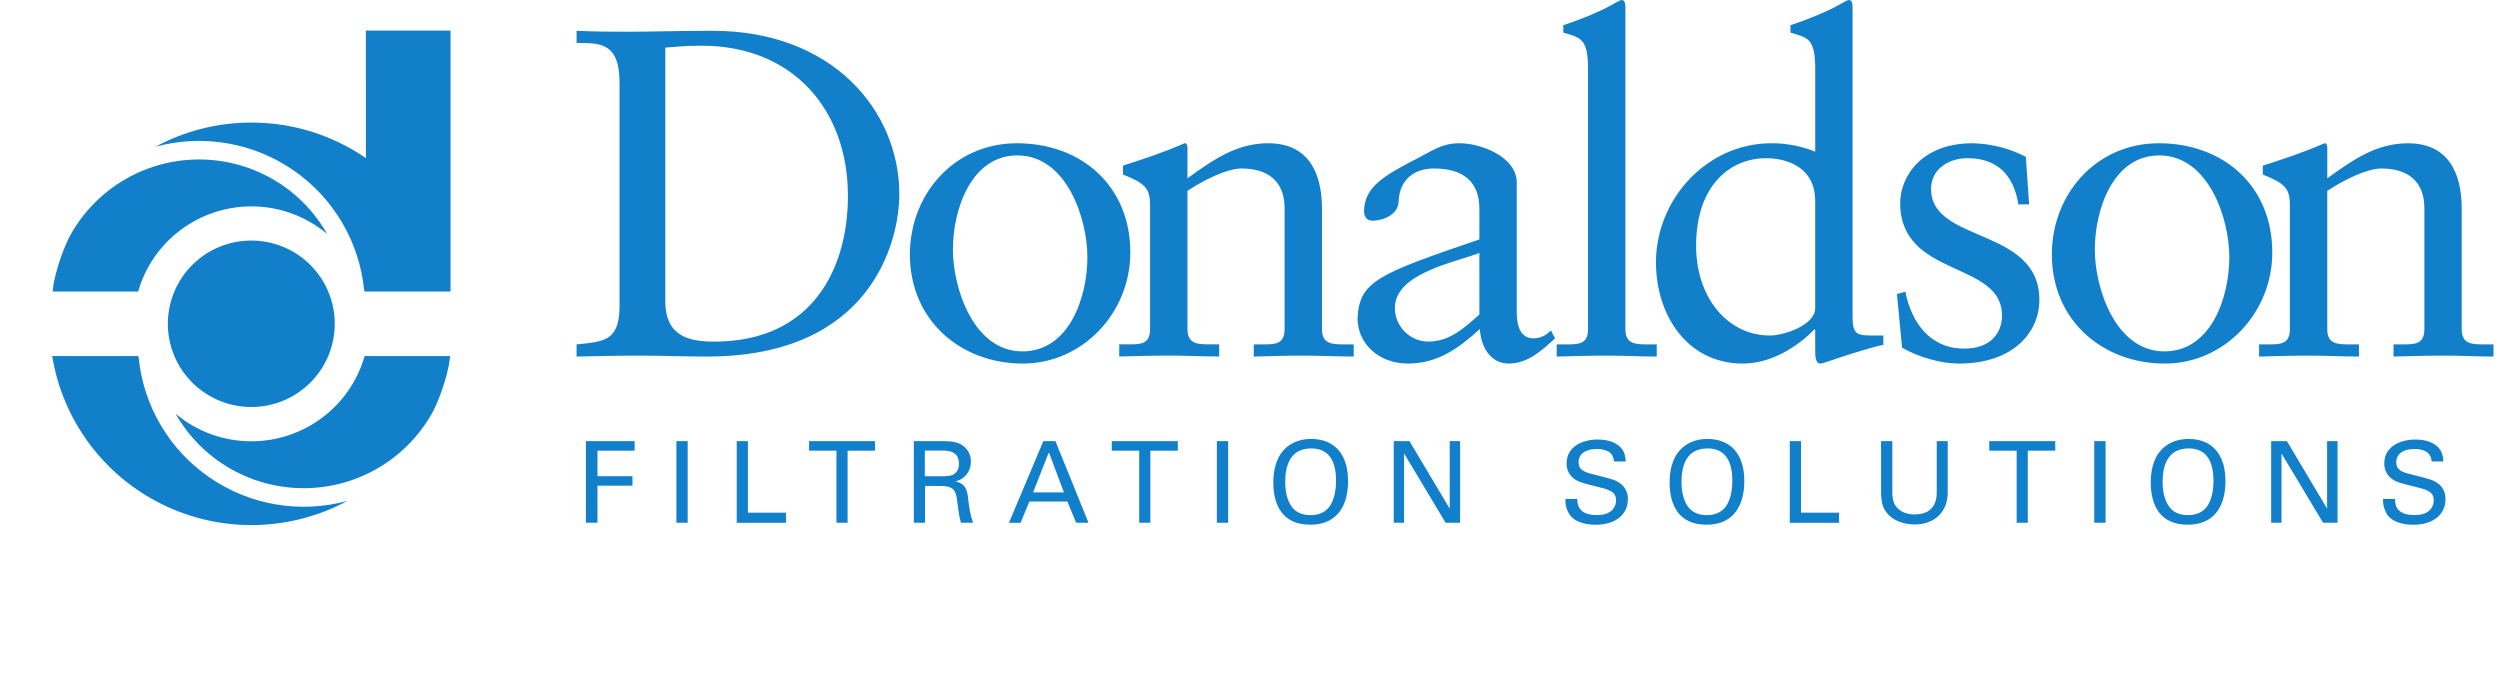 <svg width="2025" height="553" viewBox="0 0 2025 553" fill="none" xmlns="http://www.w3.org/2000/svg">
<g clip-path="url(#clip0_2044_2)">
<path d="M2052.84 249.76C2047.02 249.76 2041.44 252.069 2037.33 256.181C2033.22 260.292 2030.9 265.867 2030.9 271.681C2030.9 277.495 2033.22 283.071 2037.33 287.182C2041.44 291.293 2047.02 293.603 2052.84 293.603C2058.66 293.603 2064.24 291.293 2068.35 287.182C2072.46 283.071 2074.78 277.495 2074.78 271.681C2074.78 265.867 2072.46 260.292 2068.35 256.181C2064.24 252.069 2058.66 249.76 2052.84 249.76ZM2052.84 289.453C2042.9 289.453 2035 281.561 2035 271.623C2035 261.773 2042.9 253.881 2052.84 253.881C2062.64 253.881 2070.59 261.773 2070.59 271.623C2070.59 281.561 2062.64 289.453 2052.84 289.453ZM2064.39 267.151C2064.39 264.725 2063.75 262.416 2061.64 261.013C2059.62 260.14 2057.41 259.779 2055.21 259.961H2043.77V283.548H2048.39V273.581H2053.02L2058.31 283.548H2063.72L2057.96 273.581C2062.17 273.289 2064.39 271.535 2064.39 267.151ZM2055.33 270.045H2048.39V263.322H2054.13C2056.41 263.322 2059.8 263.322 2059.8 266.449C2059.8 269.46 2057.93 270.103 2055.33 270.045ZM577.116 24.932C549.155 24.932 527.541 25.692 511.659 25.692C496.947 25.692 481.826 25.692 467.027 24.932V34.782C484.078 35.162 501.832 32.882 501.832 66.934V250.257C500.75 275.978 489.752 276.709 467.027 278.959V288.809C484.078 288.459 500.72 288.05 517.743 288.05C535.525 288.05 553.308 288.809 572.582 288.809C706.537 288.809 728.443 194.693 728.443 157.251C728.443 90.346 675.095 24.932 577.116 24.932ZM578.285 276.709C559.742 276.709 538.918 273.318 538.918 244.206V38.553C545.762 38.173 552.898 37.033 568.458 37.033C641.49 37.033 686.824 88.066 686.824 158.771C686.824 215.095 660.004 276.709 578.285 276.709ZM823.674 116.038C772.958 116.038 737.013 157.251 737.013 206.034C737.013 259.698 778.252 294.48 828.558 294.48C877.022 294.48 915.57 253.267 915.57 204.514C915.57 150.82 876.232 116.038 823.674 116.038ZM828.178 284.63C788.489 284.63 771.847 233.216 771.847 202.234C771.847 169.731 786.588 125.888 824.054 125.888C864.124 125.888 880.795 177.272 880.795 208.284C880.795 240.787 866.025 284.63 828.178 284.63ZM1070.79 266.508V168.942C1070.79 139.45 1059.44 116.038 1027.27 116.038C1001.94 116.038 983.425 128.87 961.84 144.39V119.809C961.84 116.769 960.7 116.009 959.559 116.009C941.425 123.93 925.924 128.87 909.633 134.16V141.35C927.416 148.541 931.569 152.311 931.569 166.312V266.449C931.569 278.93 923.994 278.93 913.435 278.93H906.591V288.78C920.25 288.43 933.821 288.02 947.48 288.02C961.109 288.02 974.3 288.78 987.549 288.78V278.93H980.734C970.176 278.93 961.84 278.93 961.84 266.449V154.591C974.3 146.29 993.603 136.469 1005.71 136.469C1027.27 136.469 1040.52 147.05 1040.52 168.621V266.479C1040.52 278.959 1032.94 278.959 1022.35 278.959H1015.54V288.809C1029.14 288.459 1042.8 288.05 1056.37 288.05C1070 288.05 1083.28 288.809 1096.5 288.809V278.959H1089.65C1079.09 278.959 1070.79 278.959 1070.79 266.479M1242.21 274.078C1233.9 274.078 1228.55 268.028 1228.55 252.507V147.81C1228.55 126.999 1199.45 116.038 1182.43 116.038C1168.1 116.038 1161.66 121.329 1148.38 128.139C1121.91 141.76 1104.89 151.2 1104.89 171.251C1104.89 173.882 1106 178.763 1111.71 178.763C1120.77 178.763 1132.88 173.502 1132.88 162.921C1133.64 145.91 1144.99 136.469 1161.63 136.469C1185.85 136.469 1198.31 147.81 1198.31 168.972V193.933C1116.62 221.876 1101.12 227.575 1099.6 257.798C1099.6 277.849 1116.24 294.48 1140.43 294.48C1163.88 294.48 1180.91 282.788 1198.69 266.479C1199.45 280.099 1206.67 294.48 1222.17 294.48C1237.3 294.48 1249.02 283.899 1259.61 274.049L1256.19 267.619C1254.44 269.614 1252.3 271.218 1249.89 272.326C1247.48 273.434 1244.86 274.021 1242.21 274.049M1198.31 254.758C1185.85 265.719 1174.47 276.68 1156.69 276.68C1149.54 276.565 1142.73 273.653 1137.71 268.57C1132.69 263.487 1129.86 256.639 1129.84 249.497C1129.84 221.145 1179.03 212.464 1198.28 204.894L1198.31 254.758ZM1316.56 266.479V5.29C1316.56 2.28 1315.8 0 1313.52 0C1312.4 0 1309.42 1.871 1305.21 4.121C1297.31 8.681 1281.4 15.462 1266.28 20.402V26.423C1280.61 30.573 1286.31 31.392 1286.31 55.944V266.479C1286.31 278.959 1278.77 278.959 1268.12 278.959H1260.93V288.809C1274.97 288.459 1288.57 288.05 1302.17 288.05C1315.8 288.05 1329.08 288.809 1341.94 288.809V278.959H1335.51C1324.89 278.959 1316.56 278.959 1316.56 266.479ZM1500.58 256.278V5.29C1500.58 2.28 1499.82 0 1497.54 0C1496.43 0 1493.42 1.871 1489.27 4.121C1481.31 8.681 1465.43 15.462 1450.28 20.402V26.423C1464.67 30.573 1470.34 31.392 1470.34 55.944V122.849C1459.03 118.302 1446.94 115.989 1434.75 116.038C1382.54 116.038 1341.33 161.401 1341.33 212.464C1341.33 254.787 1366.28 294.48 1411.7 294.48C1434.75 294.48 1455.92 280.888 1469.55 266.888H1470.31V284.279C1470.31 288.809 1470.69 294.48 1474.47 294.48C1476.78 294.48 1486.57 290.68 1498.3 286.939C1509.27 283.519 1519.48 280.508 1525.21 279.339H1525.53V271.769H1519.1C1504.39 271.769 1500.58 271.769 1500.58 256.278ZM1470.31 249.497C1470.31 263.468 1444.98 271.769 1433.64 271.769C1399.18 271.769 1373.85 240.787 1373.85 199.194C1373.85 148.19 1403.36 128.139 1430.21 128.139C1446.86 128.139 1470.31 134.92 1470.31 162.921V249.497ZM1564.17 153.071C1564.17 136.849 1578.5 128.139 1593.65 128.139C1617.84 128.139 1631.09 141.76 1634.89 165.552H1643.58L1640.94 126.999C1627.58 120.136 1612.83 116.388 1597.8 116.038C1556.21 116.038 1539.16 143.25 1539.16 164.441C1539.16 225.295 1621.64 210.944 1621.64 255.547C1621.64 268.759 1613.33 282.379 1591.02 282.379C1563.38 282.379 1548.26 261.218 1543.34 236.256L1536.53 238.156L1540.68 281.619C1553.96 289.219 1571.71 294.48 1586.84 294.48C1631.88 294.48 1651.91 268.028 1651.91 243.037C1651.91 183.703 1564.17 197.323 1564.17 153.071ZM1748.63 116.038C1697.95 116.038 1662 157.251 1662 206.034C1662 259.698 1703.24 294.48 1753.55 294.48C1801.98 294.48 1840.56 253.267 1840.56 204.514C1840.56 150.82 1801.22 116.038 1748.63 116.038ZM1753.17 284.63C1713.45 284.63 1696.81 233.216 1696.81 202.234C1696.81 169.731 1711.55 125.888 1749.01 125.888C1789.08 125.888 1805.76 177.272 1805.76 208.284C1805.76 240.787 1791.01 284.63 1753.17 284.63ZM1993.99 266.508V168.972C1993.99 139.48 1982.67 116.067 1950.5 116.067C1925.2 116.067 1906.63 128.899 1885.1 144.419V119.838C1885.1 116.798 1883.99 116.038 1882.82 116.038C1864.69 123.959 1849.13 128.899 1832.87 134.189V141.38C1850.65 148.57 1854.8 152.34 1854.8 166.341V266.508C1854.8 278.959 1847.23 278.959 1836.67 278.959H1829.86V288.809C1843.43 288.459 1857.06 288.05 1870.68 288.05C1884.34 288.05 1897.59 288.809 1910.78 288.809V278.959H1904C1893.38 278.959 1885.08 278.959 1885.08 266.508V154.62C1897.56 146.29 1916.9 136.469 1928.95 136.469C1950.5 136.469 1963.75 147.05 1963.75 168.621V266.508C1963.75 278.959 1956.18 278.959 1945.62 278.959H1938.77V288.809C1952.43 288.459 1966.06 288.05 1979.66 288.05C1993.23 288.05 2006.51 288.809 2019.73 288.809V278.959H2012.95C2002.33 278.959 1993.99 278.959 1993.99 266.508ZM474.602 357.322H514.057V365.067H483.961V385.703H512.303V393.39H483.961V423.437H474.602V357.322ZM547.868 423.437H557.022V357.322H547.868V423.437ZM596.741 357.322H605.808V415.282H636.635V423.466H596.741V357.322ZM677.523 423.437V365.067H655.353V357.292H708.789V365.067H686.561V423.437H677.523ZM740.201 357.322H763.892C767.284 357.322 774.216 357.322 779.1 360.391C784.073 363.518 786.412 368.575 786.412 373.894C786.412 378.513 784.716 382.663 781.762 385.586C779.607 387.719 776.905 389.216 773.953 389.912C780.3 391.549 783.137 394.413 784.043 402.656C784.95 410.46 785.623 416.101 788.197 423.437H778.369C776.907 419.053 775.971 410.986 775.357 405.958C774.216 396.313 771.935 393.595 760.85 393.595H749.268V423.437H740.201V357.322ZM749.122 385.791H763.599C764.594 385.791 769.829 385.791 772.286 384.329C773.573 383.598 776.79 381.202 776.79 375.736C776.79 364.98 767.284 364.98 763.628 364.98H749.122V385.791ZM845.113 357.322H854.911L881.702 423.437H871.699L864.562 406.221H833.852L826.657 423.466H817.24L845.113 357.322ZM836.806 398.827H861.784L849.588 366.383L836.806 398.827ZM922.765 423.437V365.067H900.537V357.292H954.031V365.067H931.803V423.437H922.765ZM985.648 423.437H994.803V357.322H985.648V423.437ZM1039.9 364.454C1046.78 357 1055.87 355.539 1062.04 355.539C1080.35 355.539 1091.93 367.289 1091.93 389.736C1091.93 407.274 1084.86 425.016 1061.28 425.016C1038.7 425.016 1031.39 408.94 1031.39 390.818C1031.39 383.306 1032.68 372.228 1039.9 364.454ZM1046.89 411.19C1050.64 415.867 1056.34 417.241 1061.55 417.241C1066.99 417.241 1072.37 415.721 1076.23 411.19C1081.64 404.585 1082.2 394.121 1082.2 389.619C1082.2 374.596 1077.22 363.226 1062.1 363.226C1045.34 363.226 1041.04 376.73 1041.04 390.263C1041.04 397.511 1042.3 405.461 1046.89 411.19ZM1128.93 357.322H1141.68L1174.27 412.009V357.292H1182.69V423.437H1170.96L1137.3 367.289V423.437H1128.93V357.322ZM1277.57 404.117C1277.75 408.677 1278.3 417.211 1293.51 417.211C1307.26 417.211 1309.01 408.677 1309.01 405.403C1309.01 397.979 1303.07 396.517 1293.8 394.238C1283.71 391.753 1279.21 390.643 1275.82 388.363C1273.65 386.969 1271.87 385.04 1270.67 382.761C1269.46 380.483 1268.87 377.932 1268.94 375.356C1268.94 361.852 1281.69 356.006 1294.15 356.006C1298.54 356.006 1307.46 356.708 1312.78 362.495C1316.47 366.529 1316.64 371.03 1316.82 373.778H1307.29C1306.82 365.535 1299.86 363.694 1293.33 363.694C1284.18 363.694 1278.65 367.786 1278.65 374.421C1278.65 380.266 1282.54 382.312 1290.59 384.212C1306.35 388.246 1308.1 388.626 1311.94 391.227C1314.07 392.677 1315.8 394.645 1316.96 396.946C1318.12 399.247 1318.68 401.805 1318.58 404.38C1318.58 416.072 1309.39 425.045 1292.43 425.045C1287.37 425.045 1277.1 424.168 1271.87 417.504C1269.08 413.618 1267.73 408.888 1268.04 404.117H1277.57ZM1360.9 364.454C1367.8 357 1376.84 355.539 1383.01 355.539C1401.35 355.539 1412.9 367.289 1412.9 389.736C1412.9 407.274 1405.82 425.016 1382.25 425.016C1359.73 425.016 1352.39 408.94 1352.39 390.818C1352.39 383.306 1353.64 372.228 1360.9 364.454ZM1367.86 411.19C1371.63 415.867 1377.3 417.241 1382.54 417.241C1387.98 417.241 1393.36 415.721 1397.22 411.19C1402.63 404.585 1403.19 394.121 1403.19 389.619C1403.19 374.596 1398.22 363.226 1383.07 363.226C1366.31 363.226 1362.01 376.73 1362.01 390.263C1362.01 397.511 1363.3 405.461 1367.86 411.19ZM1449.72 357.322H1458.82V415.282H1489.65V423.466H1449.72V357.322ZM1532.79 357.322V398.242C1532.79 405.315 1534.37 408.238 1535.74 410.167C1539.83 415.633 1546.27 416.656 1550.86 416.656C1568.76 416.656 1568.76 402.656 1568.76 397.891V357.292H1577.65V398.037C1577.65 401.662 1577.56 409.057 1572.24 415.633C1565.72 423.817 1555.66 424.811 1550.89 424.811C1544.63 424.811 1533.63 423.057 1527.49 414.289C1525.44 411.366 1523.66 407.507 1523.66 397.57V357.322H1532.79ZM1633.49 423.437V365.067H1611.29V357.292H1664.75V365.067H1642.52V423.437H1633.49ZM1696.34 423.437H1705.52V357.322H1696.34V423.437ZM1750.62 364.454C1757.53 357 1766.59 355.539 1772.73 355.539C1791.07 355.539 1802.63 367.289 1802.63 389.736C1802.63 407.274 1795.61 425.016 1772 425.016C1749.45 425.016 1742.11 408.94 1742.11 390.818C1742.11 383.306 1743.37 372.228 1750.62 364.454ZM1757.61 411.19C1761.39 415.867 1767.03 417.241 1772.3 417.241C1777.71 417.241 1783.12 415.721 1786.98 411.19C1792.36 404.585 1792.92 394.121 1792.92 389.619C1792.92 374.596 1787.94 363.226 1772.85 363.226C1756.06 363.226 1751.73 376.73 1751.73 390.263C1751.73 397.511 1753.05 405.461 1757.61 411.19ZM1839.65 357.322H1852.41L1884.96 412.009V357.292H1893.41V423.437H1881.71L1848.02 367.289V423.437H1839.65V357.322ZM1939.86 404.117C1940.06 408.677 1940.62 417.211 1955.83 417.211C1969.57 417.211 1971.33 408.677 1971.33 405.403C1971.33 397.979 1965.39 396.517 1956.12 394.238C1946.03 391.753 1941.52 390.643 1938.13 388.363C1935.96 386.969 1934.19 385.04 1932.98 382.761C1931.78 380.483 1931.19 377.932 1931.26 375.356C1931.26 361.852 1943.98 356.006 1956.47 356.006C1960.86 356.006 1969.78 356.708 1975.1 362.495C1978.76 366.529 1978.93 371.03 1979.14 373.778H1969.6C1969.13 365.535 1962.17 363.694 1955.65 363.694C1946.47 363.694 1940.97 367.786 1940.97 374.421C1940.97 380.266 1944.83 382.312 1952.9 384.212C1968.67 388.246 1970.42 388.626 1974.25 391.227C1980.39 395.231 1980.86 401.662 1980.86 404.38C1980.86 416.072 1971.71 425.045 1954.71 425.045C1949.68 425.045 1939.42 424.168 1934.18 417.504C1931.38 413.623 1930.02 408.891 1930.32 404.117H1939.86Z" fill="#117FCA"/>
<path d="M155.756 309.931C143.079 297.288 135.957 280.141 135.957 262.261C135.957 244.381 143.079 227.234 155.756 214.591C168.433 201.948 185.627 194.845 203.556 194.845C221.484 194.845 238.679 201.948 251.356 214.591C264.033 227.234 271.155 244.381 271.155 262.261C271.155 280.141 264.033 297.288 251.356 309.931C238.679 322.574 221.484 329.677 203.556 329.677C185.627 329.677 168.433 322.574 155.756 309.931Z" fill="#117FCA"/>
<path d="M264.984 189.49C248.402 175.584 226.992 167.174 203.603 167.174C182.876 167.179 162.714 173.914 146.166 186.361C129.618 198.808 117.584 216.29 111.885 236.164H42.66C42.899 233.719 43.221 231.282 43.626 228.859C46.254 216.251 50.389 204.003 55.944 192.379C65.952 173.542 80.856 157.736 99.094 146.616C117.331 135.497 138.232 129.475 159.606 129.179C180.98 128.884 202.04 134.327 220.58 144.937C239.12 155.548 254.457 170.936 264.984 189.49Z" fill="#117FCA"/>
<path d="M203.603 99.289C236.756 99.237 269.135 109.285 296.405 128.087L296.381 24.803H364.923V236.164H295.345L294.921 234.661C292.962 215.3 286.797 196.598 276.856 179.854C266.916 163.11 253.437 148.726 237.358 137.703C221.28 126.68 202.986 119.282 183.75 116.023C164.514 112.764 144.797 113.723 125.97 118.832C149.814 105.977 176.498 99.26 203.603 99.289Z" fill="#117FCA"/>
<path d="M142.245 335.127C159.407 349.569 181.148 357.475 203.603 357.442C224.338 357.445 244.51 350.711 261.063 338.258C277.617 325.805 289.652 308.313 295.345 288.429H364.593C364.323 290.864 363.993 293.292 363.604 295.711C360.982 308.324 356.854 320.579 351.309 332.214C341.3 351.052 326.395 366.858 308.157 377.979C289.918 389.099 269.017 395.124 247.642 395.422C226.267 395.72 205.205 390.28 186.662 379.672C168.12 369.064 152.778 353.678 142.245 335.127Z" fill="#117FCA"/>
<path d="M111.885 288.429L112.356 289.956C114.311 309.315 120.473 328.016 130.411 344.76C140.349 361.503 153.826 375.886 169.904 386.908C185.982 397.929 204.274 405.325 223.509 408.581C242.744 411.837 262.459 410.874 281.283 405.76C258.341 418.106 232.77 424.8 206.705 425.286C180.64 425.771 154.837 420.034 131.448 408.551C108.059 397.069 87.762 380.175 72.252 359.279C56.741 338.383 46.466 314.091 42.283 288.429H111.885Z" fill="#117FCA"/>
</g>
<defs>
<clipPath id="clip0_2044_2">
<rect width="2025" height="553" fill="white"/>
</clipPath>
</defs>
</svg>
